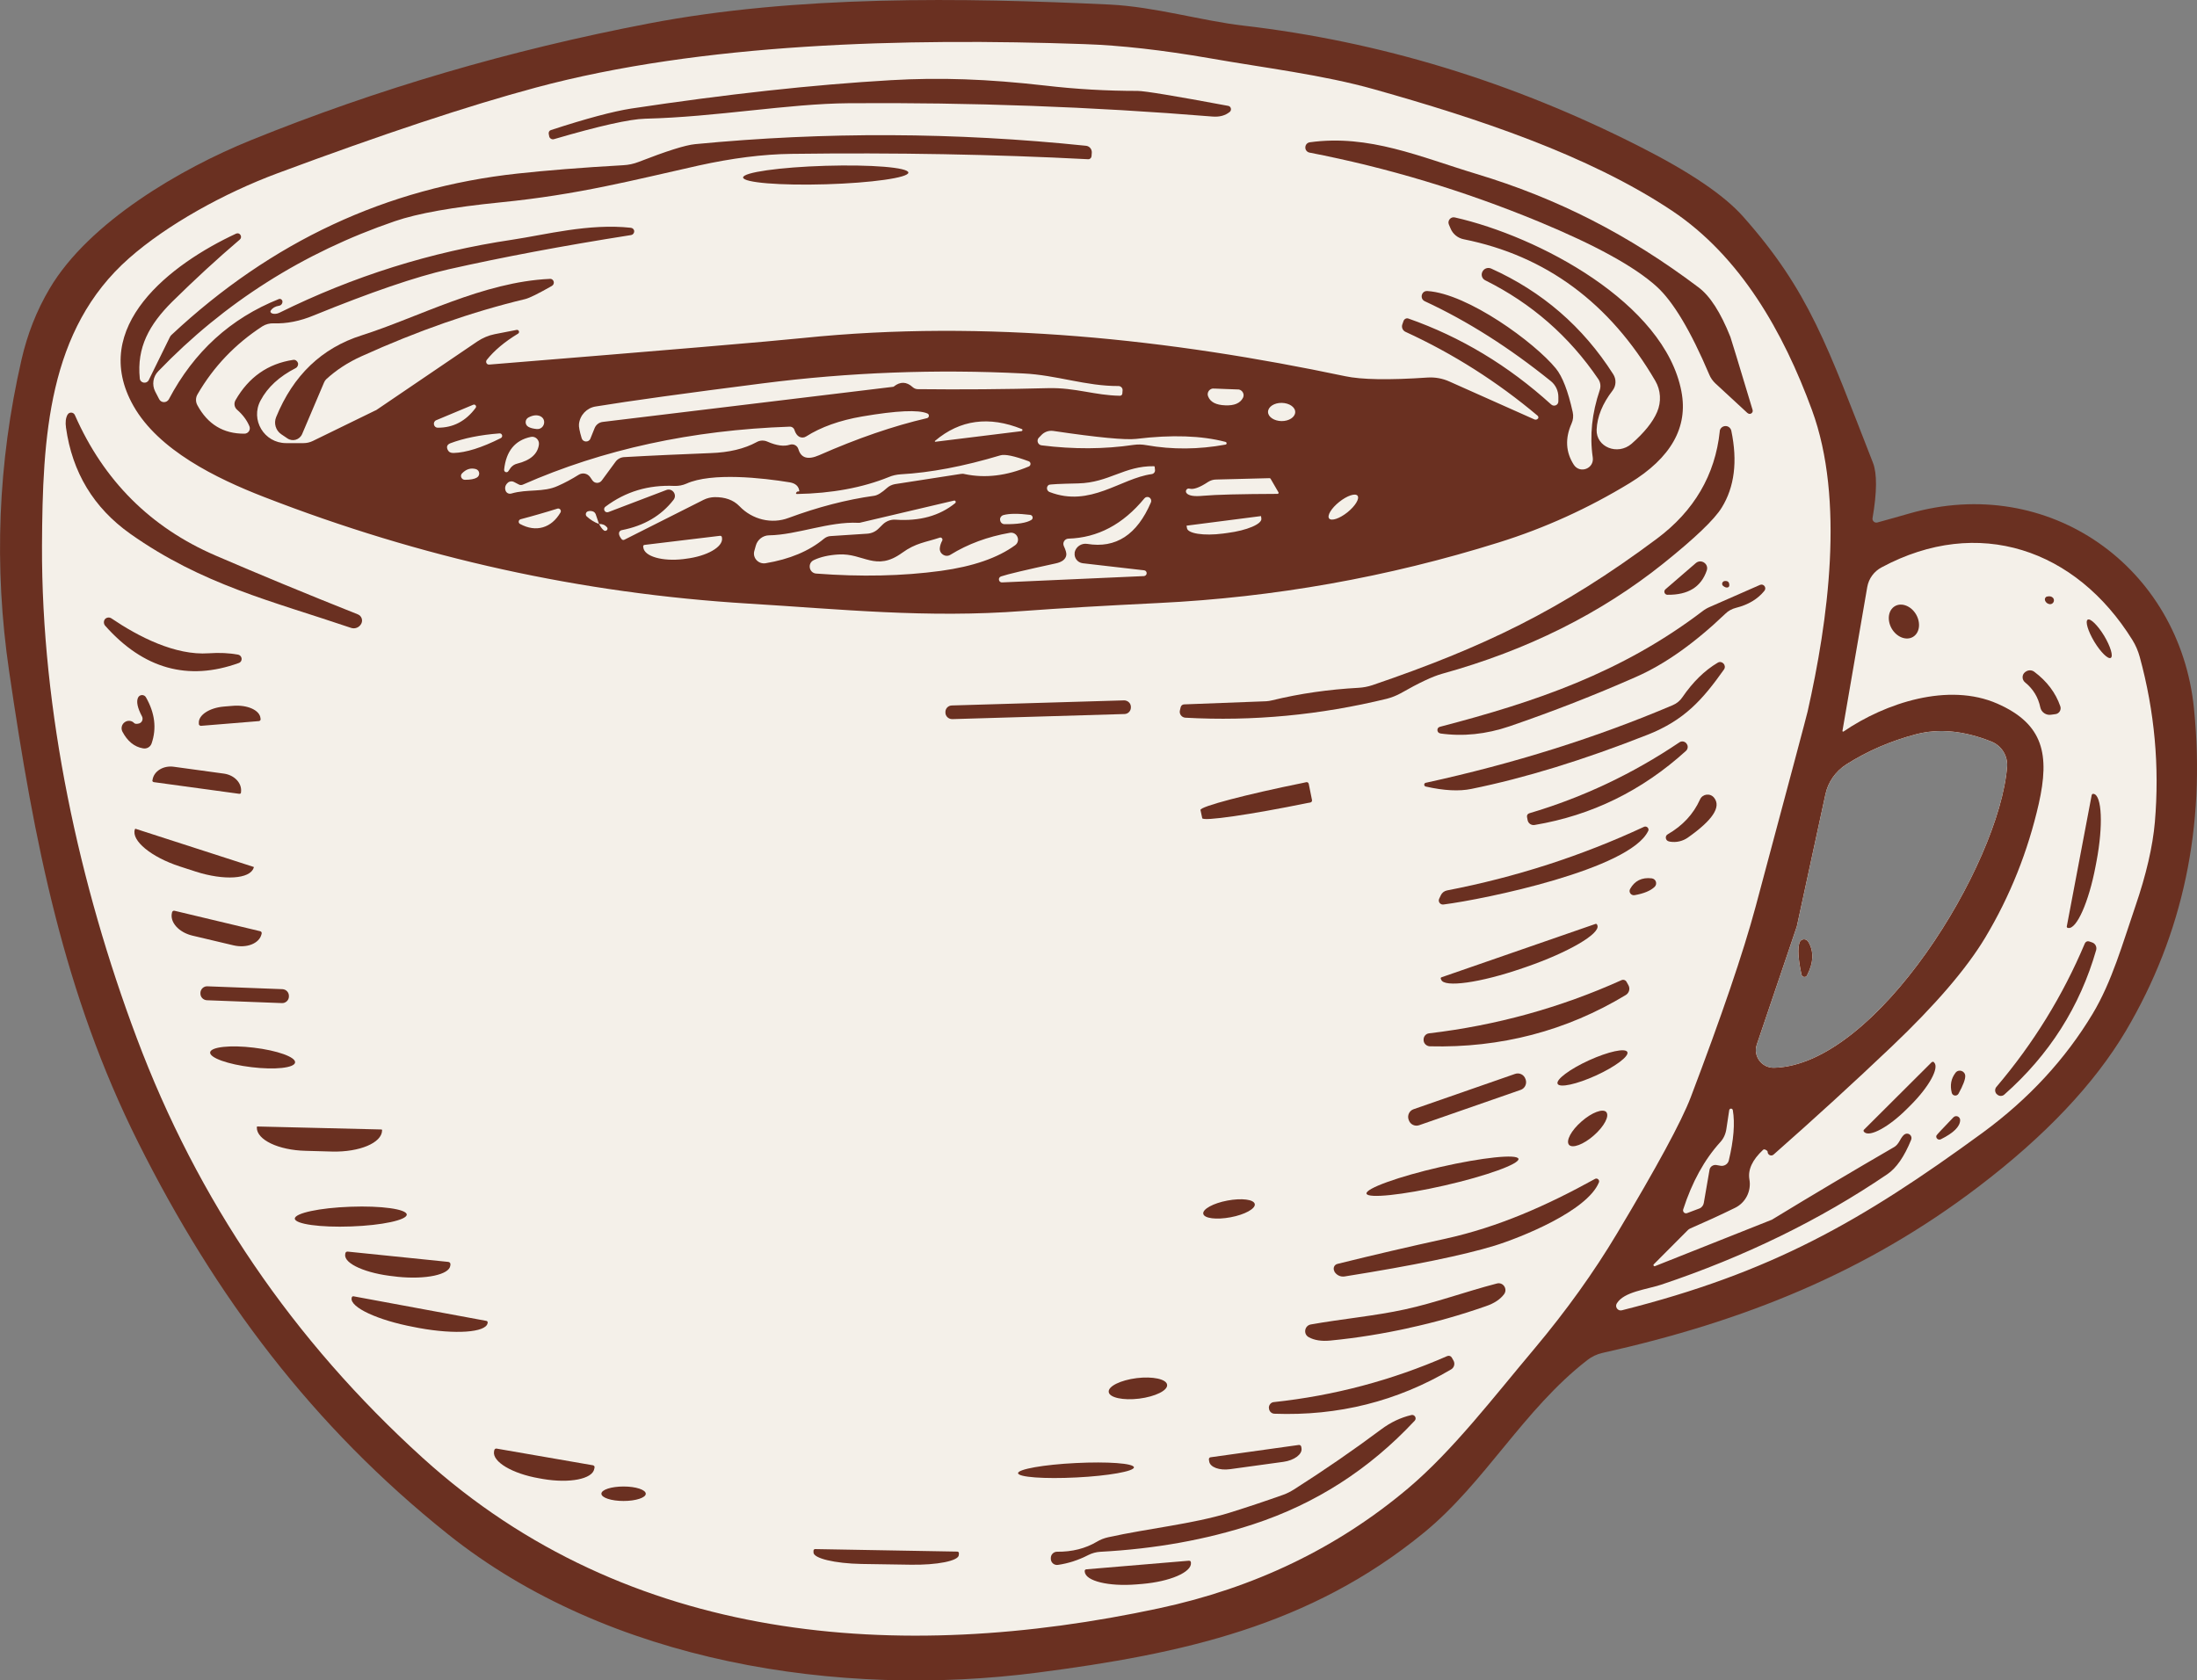 <?xml version="1.0" encoding="UTF-8"?>
<svg xmlns="http://www.w3.org/2000/svg" viewBox="0 0 323.27 247.3">
  <rect x="0" y="0" width="323.27" height="247.3" fill="#808080" stroke="none"/>
  <defs>
    <style>
      .cls-1 {
        fill: #f4f0e9;
      }

      .cls-2 {
        fill: #6a3021;
      }
    </style>
  </defs>
  <g id="Layer_2" data-name="Layer 2">
    <path class="cls-1" d="M266.06,138.58c.86,1.42.8,3.07-.17,4.96-.18.36-.71.29-.81-.11-.49-2.26-.58-3.84-.29-4.72.2-.57.95-.64,1.27-.13Z"/>
    <path class="cls-1" d="M320.3,110.16c-.68-6.26-1.91-17.65-11.17-25.46-7.7-6.5-19.44-9.24-28.98-6.57-5.45,1.52-6.53,4.26-7.62,3-1.22-1.41,1.92-5.54,1.69-9.44-.66-11.49-15.78-42.38-42.53-51.01C186.71,6.17,146.27-5.04,94.63,6.17,31.48,19.89,15.43,35.63,12.01,40.8c-9.96,15.05-9.04,31.06-7.86,51.65,1.22,21.28,4.22,73.59,46.64,113.47,10.34,9.72,40.4,37.96,85.89,38.01,31.62.04,70.29-13.55,79.2-30.75,1.36-2.62,5.7-12.39,15.81-17.18,4.24-2.01,7.82-2.34,10.06-2.62,16.11-1.99,30.03-9.44,36.18-12.72,19.01-10.17,29.22-26.58,32.8-33.04,4.21-7.6,11.4-20.6,9.57-37.46ZM293.01,109.13c1.51.6,2.44,2.09,2.32,3.71-1.12,14.38-19.22,43.98-34.32,44.3-1.8.03-3.1-1.73-2.51-3.44l5.81-17.15c.02-.08.06-.15.08-.24l4.2-19.4c.38-1.82,1.5-3.41,3.08-4.42,3.12-1.98,6.53-3.45,10.24-4.43,3.4-.89,7.1-.53,11.1,1.07Z"/>
    <path class="cls-1" d="M266.06,138.58c.86,1.42.8,3.07-.17,4.96-.18.36-.71.29-.81-.11-.49-2.26-.58-3.84-.29-4.72.2-.57.95-.64,1.27-.13Z"/>
    <path class="cls-1" d="M296.35,108.56c-1.95-2.82-6.17-3.18-8.23-3.36-.96-.08-2.41-.12-11.27,2.38-6.58,1.86-8.27,2.58-9.56,4.34-1.14,1.55-1.3,2.98-1.65,4.91-1.06,5.91-1.65,4.29-4.19,14.24-3.05,11.93-1.41,11.14-3.56,16.03-2.13,4.84-4.37,7.01-3.43,10.04.71,2.28,2.95,4.17,5.3,4.68,2.24.48,4.86-.24,13.1-7.26,5.84-4.98,8.77-7.47,11.4-10.78,5.43-6.82,7.31-12.49,11.08-23.85,2.11-6.37,2.51-9.2,1.01-11.37ZM261.01,157.14c-1.8.03-3.1-1.73-2.51-3.44l5.81-17.15c.02-.08.06-.15.08-.24l4.2-19.4c.38-1.82,1.5-3.41,3.08-4.42,3.12-1.98,6.53-3.45,10.24-4.43,3.4-.89,7.1-.53,11.1,1.07,1.51.6,2.44,2.09,2.32,3.71-1.12,14.38-19.22,43.98-34.32,44.3Z"/>
  </g>
  <g id="Layer_1" data-name="Layer 1">
    <g>
      <path class="cls-2" d="M322.83,104.3c-2.09-20.88-21.37-34.64-41.93-28.72-1.48.42-3.03.87-4.66,1.31-.4.11-.79-.24-.71-.65.66-3.83.67-6.55.07-8.11-6.74-17.23-9.38-25.29-19.1-36.24-2.81-3.18-7.93-6.63-15.33-10.37-18.73-9.51-38.15-15.42-58.23-17.75-6.03-.69-12.99-2.77-19.67-3.1-21.67-1.02-46.02-1.39-67.83,2.79-20.42,3.91-39.95,9.64-58.54,17.18-10.27,4.16-23.8,12.04-29.58,21.8-1.93,3.25-3.3,6.75-4.16,10.52-3.47,15.14-4.08,30.4-1.82,45.8,3.69,25.25,8.06,47.51,19.01,69.4,11.34,22.65,25.66,41.72,45.55,57.61,23.71,18.96,57.64,24.17,86.84,20.37,21.1-2.74,39.98-6.81,56.81-20.61,8.96-7.34,14.65-18.13,24.02-25.38.65-.51,1.4-.86,2.19-1.04,20.81-4.63,38.81-11.86,55.36-24.47,9.86-7.5,17.07-15.16,21.68-22.92,8.42-14.26,11.76-30.06,10.03-47.42ZM291.75,166.68c-17.97,13.14-31.13,20.61-53.11,26.15-.59.15-1.07-.51-.73-1.03,1.06-1.71,4.33-2.02,6.55-2.75,12.27-4.11,23.36-9.53,33.23-16.24,1.34-.9,2.51-2.59,3.52-5.07.22-.55-.31-1.08-.86-.86-.24.09-.53.44-.84,1.03-.24.42-.5.73-.81.9-5.98,3.47-11.95,7.01-17.87,10.62-.08.06-.15.09-.22.11l-17.09,6.79c-.16.08-.31-.14-.18-.27l5.03-5.05c.09-.09.2-.16.33-.22,2.16-.94,4.36-1.94,6.58-3.03,1.56-.75,2.44-2.47,2.13-4.2-.24-1.41.42-2.86,2.02-4.35.07-.07.2-.07.29-.04.26.13.39.24.37.33,0,.46.53.72.88.41,6-5.29,11.78-10.57,17.34-15.86,6.45-6.13,11.05-11.49,13.8-16.07,3.66-6.11,6.28-12.68,7.88-19.71,1.61-7.16.75-11.71-6.1-14.72-7.19-3.16-16.46-.11-22.64,4.11-.07.04-.15-.02-.15-.09l3.65-21.18c.22-1.25,1-2.31,2.12-2.9,14.22-7.63,28.59-2.68,36.9,10.7.48.77.84,1.62,1.08,2.5,2.19,8.02,2.92,16.13,2.22,24.31-.31,3.54-1.26,7.69-2.88,12.41-1.87,5.45-3.43,11.04-6.26,15.76-4.05,6.74-9.45,12.57-16.18,17.51ZM170.52,236.69c-38.26,8.2-78.05,5.28-108.29-22.11-19.12-17.33-33.16-37.94-42.12-61.85-8.44-22.46-14.02-48.08-13.93-72.43.08-16,.88-31.79,12.81-42.3,5.6-4.94,13.99-9.58,21.84-12.5,15.42-5.74,28.08-9.94,38.01-12.61,24.4-6.56,54.35-7.32,80.65-6.4,5.41.18,11.56.88,18.44,2.07,8.22,1.45,16.65,2.43,24.37,4.61,14.89,4.2,31.33,9.58,43.72,17.84,10.07,6.73,16.37,17.82,20.59,29.32,4.88,13.27,2.35,31.14-.63,44.36-.13.6-2.68,10.16-7.65,28.72-1.83,6.81-5.03,16.16-9.56,28.09-1.36,3.55-4.97,10.22-10.85,20.04-3.41,5.71-7.45,11.34-12.11,16.9-6,7.12-12.02,15.02-18.62,20.59-10.39,8.76-22.61,14.65-36.67,17.66ZM268.59,116.91c.38-1.82,1.5-3.41,3.08-4.42,3.12-1.98,6.53-3.45,10.24-4.43,3.4-.89,7.1-.53,11.1,1.07,1.51.6,2.44,2.09,2.32,3.71-1.12,14.38-19.22,43.98-34.32,44.3-1.8.03-3.1-1.73-2.51-3.44l5.81-17.15c.02-.08.06-.15.08-.24l4.2-19.4ZM254.44,163.38c.02-.13.13-.23.26-.23.14,0,.25.1.27.23.33,1.92.13,4.4-.59,7.39-.12.53-.66.88-1.21.79l-.62-.11c-.48-.07-.94.24-1.01.72l-.84,4.86c-.06.37-.32.7-.66.82l-1.8.68c-.35.13-.68-.2-.57-.55,1.3-4.02,3.12-7.32,5.43-9.87.5-.53.81-1.21.92-1.95l.42-2.78Z"/>
      <path class="cls-2" d="M180.94,16.47c-.64.53-1.49.77-2.55.68-17.78-1.45-35.62-2.09-53.48-1.96-9.05.07-19.42,2.02-29.99,2.28-2.26.06-6.72,1.05-13.41,3.01-.31.09-.64-.11-.7-.42l-.07-.37c-.04-.24.09-.48.33-.55,5.23-1.71,9.16-2.75,11.78-3.16,13.97-2.11,26.7-3.51,38.23-4.18,7.27-.42,14.17-.18,22.68.79,4.53.53,9.07.79,13.64.79,1.01,0,5.45.73,13.32,2.2.42.07.55.62.22.9h0Z"/>
      <path class="cls-2" d="M247.41,57.62c-2.48-13.05-21.08-22.85-33.34-25.62-.61-.15-1.12.48-.88,1.04l.25.59c.33.81,1.07,1.41,1.93,1.58,12.09,2.42,21.49,9.36,28.19,20.83.82,1.39.91,3.1.27,4.59-.64,1.5-1.91,3.06-3.76,4.68-2.05,1.76-5.23.49-5.14-2.08.08-1.91.86-3.83,2.35-5.76.53-.7.57-1.65.09-2.4-4.46-7-10.46-12.17-17.96-15.55-.5-.22-1.07,0-1.29.48l-.02.04c-.2.46-.01.99.44,1.21,6.81,3.39,12.36,8.24,16.63,14.53.33.48.4,1.08.22,1.63-1.15,3.4-1.5,6.7-1.03,9.91.24,1.64-1.89,2.45-2.79,1.07-1.19-1.85-1.3-3.87-.33-6.06.24-.53.3-1.12.17-1.69-.68-3.08-1.51-5.23-2.48-6.42-3.1-3.8-12.94-11.01-18.9-11.39-.88-.06-1.17,1.13-.39,1.5,6.26,2.9,12.45,6.83,18.58,11.78.67.55,1.08,1.4,1.08,2.3v.66c0,.55-.64.82-1.05.46-6.31-5.73-13.32-9.95-21.01-12.65-.29-.11-.61.06-.72.35l-.18.51c-.15.44.06.92.48,1.1,7.03,3.23,13.5,7.35,19.43,12.34.11.11.15.27.06.42h-.02c-.11.15-.33.2-.5.13l-12.51-5.58c-1.01-.46-2.13-.66-3.23-.59-5.71.39-9.75.31-12.13-.2-25.66-5.41-52.84-8.39-79.74-5.62-4.81.5-20.2,1.8-46.19,3.91-.37.04-.59-.38-.37-.68,1.09-1.37,2.61-2.66,4.61-3.87.29-.18.11-.62-.22-.55l-3.23.63c-.9.18-1.76.55-2.53,1.06l-14.83,10.07c-.05.04-.13.08-.22.11l-9.18,4.48c-.42.2-.88.31-1.35.31h-2.57c-3.23,0-5.29-3.43-3.76-6.27,1.04-1.97,2.77-3.54,5.17-4.77.28-.15.42-.48.33-.77-.11-.3-.4-.5-.71-.44-3.71.56-6.54,2.55-8.48,5.94-.26.46-.17,1.05.24,1.4.82.71,1.43,1.52,1.81,2.42.22.51-.16,1.1-.73,1.1-3.1.02-5.4-1.38-6.92-4.18-.28-.5-.28-1.12.02-1.62,2.37-4.09,5.56-7.41,9.54-10,.5-.31,1.07-.46,1.65-.44,1.89.07,3.87-.31,5.95-1.18,8.37-3.41,14.97-5.67,19.8-6.77,7.8-1.76,16.74-3.45,26.85-5.04.27-.04.46-.28.46-.55s-.21-.48-.48-.52c-6.19-.68-12.59,1.03-17.49,1.76-11.95,1.78-23.34,5.36-34.23,10.74-.69.35-1.57.11-1.26-.35.24-.35.64-.59,1.21-.68.33-.05.55-.38.48-.71-.06-.22-.3-.35-.5-.28-7.12,2.84-12.51,7.76-16.2,14.75-.31.57-1.14.57-1.43-.01l-.59-1.14c-.5-.99-.31-2.19.46-2.97,9.74-10.12,21.34-17.47,34.81-22.08,3.38-1.16,8.55-2.07,15.52-2.77,11.51-1.14,19.44-3.25,29.17-5.42,4.89-1.08,9.46-1.67,13.68-1.72,15.29-.2,29.84.07,43.64.79.26.02.48-.19.5-.44l.04-.53c.03-.52-.35-.96-.85-1.01-19.25-2-38.41-2.08-57.51-.24-1.47.14-4.24,1.03-8.33,2.62-.72.28-1.47.44-2.24.48-6.17.35-11.36.77-15.58,1.23-19.25,2.09-36.21,10-50.89,23.73-.11.09-.2.22-.26.35l-3.1,6.31c-.31.62-1.25.46-1.32-.24-.46-4.57,1.38-7.91,4.77-11.29,3.29-3.24,6.59-6.29,9.95-9.15.2-.17.24-.46.09-.68-.13-.22-.4-.3-.64-.19-9.6,4.46-21.73,13.69-15.09,25.37,3.69,6.49,12.13,10.64,19.22,13.39,23.05,8.96,46.66,14.19,71.33,15.69,13.45.81,26.15,2.17,40.41,1.08,5.34-.4,11.96-.78,19.87-1.17,17.03-.83,33.73-3.8,50.08-8.92,6.76-2.11,13.16-5.03,19.24-8.73,6.07-3.71,8.62-8.21,7.61-13.47ZM178.43,57.18s.7.01,1.94.07c1.25.04,1.89.07,1.93.07.55.13.85.72.59,1.23-.41.79-1.27,1.16-2.61,1.1-1.34-.05-2.18-.47-2.51-1.3-.22-.51.11-1.08.66-1.17ZM87.65,59.82c5.08-.83,13.26-1.96,24.55-3.4,12.75-1.63,25.54-2.11,38.37-1.46,4.9.23,9.18,1.87,14,1.85.35,0,.63.29.61.62l-.04.5c-.02.18-.16.31-.35.31-3.67-.05-6.55-1.21-10.53-1.12-6.4.17-12.81.22-19.21.15-.28,0-.55-.11-.76-.3-.9-.82-1.83-.84-2.77-.09-.02.02-.05.04-.07.04l-42.76,5.17c-.53.06-.99.41-1.19.9l-.63,1.56c-.23.59-1.1.55-1.28-.05-.31-1.03-.44-1.73-.4-2.08.14-1.33,1.15-2.4,2.46-2.6ZM151.75,76.52c-.72.44-2.04.64-3.93.62-.35,0-.62-.25-.66-.6-.06-.33.16-.65.49-.74.88-.24,2.19-.24,3.93-.03.39.05.5.55.17.75ZM150.3,63.45l-12.65,1.56c-.09.02-.13-.09-.07-.13,3.69-3.12,7.95-3.68,12.77-1.74.17.07.11.29-.05.31ZM77.79,61.42c.64-.33,1.21-.39,1.71-.17,1.01.48.58,1.98-.52,1.89-.53-.05-.95-.16-1.24-.33-.55-.31-.52-1.12.05-1.39ZM64.19,61.84l5.45-2.28c.28-.11.53.22.35.46-1.45,1.96-3.32,2.94-5.58,2.92-.62,0-.79-.86-.22-1.1ZM70.17,70.28c-.36.22-.95.33-1.76.33-.51,0-.77-.61-.42-.95.61-.63,1.29-.83,2.02-.63.59.17.68.94.16,1.25ZM73.68,64.48c-2.81,1.41-5.12,2.13-6.92,2.18-.44.02-.73-.14-.88-.45-.22-.46-.09-.79.39-.98,1.94-.73,4.35-1.23,7.23-1.45.4-.03.55.52.18.7ZM74.18,69.1c.29-2.71,1.59-4.31,3.92-4.8.66-.15,1.27.42,1.2,1.1-.17,1.39-1.23,2.35-3.23,2.84-.37.09-.68.3-.92.59-.04.04-.15.2-.35.51-.2.3-.66.13-.62-.24ZM82.47,75.42c-.68,1.15-1.54,1.87-2.59,2.18-1.04.3-2.16.15-3.34-.48-.33-.16-.27-.62.08-.71.93-.24,1.83-.5,2.71-.75.86-.24,1.76-.52,2.7-.81.33-.09.62.26.44.57ZM85.13,69.88c-.99.62-2,1.17-3.05,1.63-2.16.99-4.45.42-6.84,1.12-.37.11-.75-.09-.86-.46-.13-.42-.02-.79.31-1.1.24-.24.6-.3.92-.15l.75.39c.16.09.38.09.55.02,11.8-5.2,24.9-8.04,39.27-8.54.33-.02.63.19.72.5.16.49.4.82.71.99.31.16.7.15.99-.04,2.19-1.39,4.94-2.38,8.26-2.95,5.09-.87,8.28-1.01,9.6-.44.33.14.27.62-.07.69-4.92,1.14-10.21,2.96-15.86,5.45-1.65.72-2.66.43-3.05-.88-.16-.55-.73-.84-1.28-.66-.84.28-1.95.13-3.29-.46-.51-.23-1.11-.2-1.59.08-1.78.97-4.04,1.52-6.77,1.61-4.24.17-8.46.35-12.68.59-.52.02-1,.27-1.31.7l-2.02,2.75c-.34.46-1.04.46-1.37-.02l-.33-.48c-.39-.56-1.14-.71-1.71-.34ZM89.3,78.02c-.13.13-.32.13-.44.04-.22-.16-.46-.48-.72-.95-.68-.24-1.28-.63-1.82-1.12-.23-.24-.12-.65.19-.74.22-.07.46-.07.69,0,.21.06.37.22.45.42l.49,1.44c.5-.02.88.14,1.18.49.11.13.09.31-.02.42ZM100.91,82.23l-.36.05c-3.11.37-5.75-.4-5.89-1.71l-.02-.12c-.02-.13.07-.26.2-.26l11.12-1.34c.13,0,.26.09.26.22l.02.13c.16,1.3-2.23,2.66-5.33,3.03ZM108.79,74.48c-.87-.9-2.1-1.34-3.67-1.32-.55.02-1.09.15-1.58.39l-11.69,5.89c-.13.07-.3.01-.39-.1-.27-.34-.4-.64-.38-.88.02-.22.18-.4.4-.44,3.29-.64,5.82-2.13,7.63-4.47.57-.74-.18-1.77-1.06-1.44l-8.53,3.25c-.22.08-.46,0-.57-.2-.11-.2-.06-.46.13-.59,2.99-2.24,6.33-3.23,10.16-3.06.61.02,1.2-.09,1.75-.33,3.72-1.69,11.25-.85,15.25-.19.82.15,1.28.57,1.37,1.25,0,.06-.05.11-.11.09-.16-.03-.27.04-.36.21-.04.07.01.16.11.16,5.15-.09,9.65-.93,13.52-2.49.55-.24,1.16-.37,1.78-.41,4.31-.24,9.19-1.15,14.65-2.79.67-.2,2.05.09,4.16.87.35.12.37.62.02.77-3.25,1.37-6.41,1.76-9.43,1.12-.21-.06-.41-.06-.61-.02l-9.67,1.5c-.42.08-.81.26-1.12.53-.79.72-1.43,1.11-1.91,1.18-4.11.57-8.31,1.67-12.61,3.26-2.47.94-5.34.26-7.24-1.74ZM110.99,81.09l.22-.79c.24-.88,1.04-1.51,1.96-1.52,4.09-.06,8.81-2.06,13.12-1.84.13.02.24,0,.35-.04l13.73-3.23c.22-.05.35.22.18.37-2.29,1.87-5.23,2.68-8.77,2.44-.72-.05-1.41.22-1.91.72l-.59.58c-.44.45-1.04.72-1.68.76l-5.36.35c-.37.01-.72.16-1.01.4-2.19,1.82-5.05,3.01-8.59,3.6-1.05.16-1.93-.79-1.65-1.8ZM138.46,84.01c-5.67.77-11.78.9-18.35.4-1.07-.07-1.34-1.52-.37-1.98.96-.46,2.17-.74,3.62-.83,3.69-.24,5.48,2.59,9.39-.25,2-1.45,3.42-1.53,5.53-2.23.25-.09.49.21.36.44-.2.37-.31.72-.35,1.07-.11.86.83,1.47,1.56,1.01,2.56-1.58,5.47-2.66,8.74-3.23,1.06-.18,1.65,1.17.79,1.82-2.59,1.89-6.22,3.13-10.92,3.78ZM169.35,73.93c-2.04,4.77-5.16,6.81-9.38,6.11-.85-.13-1.65.41-1.84,1.23v.08c-.11.75.42,1.44,1.18,1.54l9.04,1.04c.22.02.39.22.37.44,0,.22-.18.39-.4.41l-20.87.93c-.22.02-.42-.14-.46-.36-.05-.22.08-.44.3-.52,1.04-.35,3.7-.97,8.02-1.91.97-.2,1.5-.62,1.59-1.24.04-.28-.09-.72-.36-1.31-.24-.49.11-1.08.66-1.1,4.31-.13,8.03-2.09,11.19-5.93.18-.22.5-.27.73-.12.24.14.34.45.23.71ZM169.47,69.77c-4.62.64-9.04,4.95-15.03,2.64-.45-.17-.53-.79-.12-1.05.14-.09,1.57-.16,4.33-.22,4.55-.11,6.75-2.59,11.15-2.53.04,0,.08.04.1.07l.05.48c.04.29-.18.57-.48.61ZM168.67,65.51c-.61-.11-1.23-.13-1.86-.04-4.33.64-8.84.66-13.54.07-.53-.05-.79-.69-.44-1.1l.35-.36c.46-.52,1.14-.76,1.81-.66,6.54.97,10.59,1.35,12.19,1.17,5.25-.64,9.63-.48,13.14.44.22.06.22.37,0,.4-3.93.72-7.8.76-11.65.08ZM180.63,78.43l-.66.09c-2.84.37-5.23,0-5.32-.81l-.06-.35,10.96-1.41.05.37c.1.8-2.12,1.74-4.97,2.11ZM187.99,72.68c-5.4.02-9.05.11-10.96.28-1.32.13-2.12,0-2.44-.39-.25-.31.04-.77.43-.66.58.17,1.5-.16,2.75-.99.35-.22.75-.35,1.17-.35l7.86-.2c.07,0,.13.04.16.09l1.16,2c.05.09-.02.22-.13.22ZM188.56,61.97c-1.1-.02-2-.63-1.98-1.37.02-.74.91-1.33,2.02-1.31,1.1.02,2,.62,1.98,1.37-.02.74-.92,1.32-2.02,1.31ZM198.27,75.39c-1.16.93-2.37,1.33-2.7.91-.33-.42.33-1.51,1.48-2.43,1.16-.93,2.37-1.33,2.7-.92.33.43-.33,1.51-1.48,2.44Z"/>
      <path class="cls-2" d="M257.13,60.79l-4.73-4.37c-.39-.37-.7-.81-.9-1.3-2.73-6.44-5.32-10.77-7.76-12.97-3.23-2.92-9.01-6.09-17.34-9.54-11.01-4.55-22.24-7.93-33.71-10.15-.37-.07-.64-.4-.62-.77,0-.39.29-.7.66-.75,8.72-1.21,16.3,2.18,24.46,4.64,12.04,3.63,22.44,8.96,32.72,16.7,1.71,1.27,3.27,3.71,4.7,7.3.11.28,1.19,3.85,3.27,10.75.13.44-.4.77-.73.46h0Z"/>
      <path class="cls-2" d="M133.66,25.4c.02.75-5.41,1.52-12.12,1.72-6.72.2-12.17-.24-12.2-1-.02-.75,5.41-1.52,12.12-1.72,6.72-.2,12.17.24,12.2,1h0Z"/>
      <path class="cls-2" d="M80.91,41.03c.59-.02.81.75.29,1.05-2,1.14-3.3,1.78-3.91,1.93-7.8,1.87-15.84,4.68-24.1,8.42-2,.9-3.73,2.04-5.19,3.38-.13.13-.24.29-.31.46l-3.23,7.6c-.37.86-1.41,1.17-2.18.64l-.9-.61c-.81-.55-1.12-1.6-.75-2.51,2.51-6.15,6.7-10.17,12.59-12.04,8.31-2.64,17.86-7.87,27.69-8.31h0Z"/>
      <path class="cls-2" d="M9.94,61.03c.24-.44.88-.4,1.08.06,4.24,9.65,11.14,16.53,20.66,20.65,6.26,2.7,13.25,5.6,20.99,8.68.53.22.75.84.5,1.34l-.02.04c-.28.53-.9.79-1.47.61-11.65-3.95-21.89-6.35-32.52-13.86-5.38-3.82-8.53-9.03-9.45-15.62-.11-.79-.04-1.41.22-1.89h0Z"/>
      <path class="cls-2" d="M253.04,63.47c.04-.42.39-.75.83-.77.42-.02.79.28.88.7.94,4.51.46,8.28-1.41,11.3-1.08,1.76-3.96,4.51-8.64,8.26-9.16,7.32-20,12.74-32.52,16.2-1.34.37-3.38,1.32-6.07,2.86-.64.35-1.32.62-2.04.81-9.84,2.4-19.73,3.34-29.66,2.79-.55-.04-.94-.57-.79-1.1l.11-.46c.07-.24.26-.39.5-.4l12.08-.46c.28-.02.57-.06.84-.13,4.13-1.01,8.37-1.61,12.75-1.85.7-.04,1.38-.17,2.04-.39,16.24-5.54,27.73-11.01,41.84-21.54,5.49-4.09,8.59-9.38,9.27-15.82h0Z"/>
      <path class="cls-2" d="M245.35,87.53c-.42,0-.62-.53-.29-.81l4.46-3.85c.79-.68,1.96.13,1.61,1.1-.83,2.42-2.75,3.6-5.78,3.56h0Z"/>
      <path class="cls-2" d="M254.27,86.43c-.2.09-.44.02-.72-.2-.28-.22-.15-.66.2-.72.5-.06.73.17.7.68-.02.11-.07.2-.18.24h0Z"/>
      <path class="cls-2" d="M211.93,107.93c-.53-.07-.59-.84-.06-.97,13.98-3.65,26.66-7.91,38.61-16.99.33-.26.7-.48,1.08-.64l7.4-3.25c.53-.24,1.03.4.66.86-.97,1.21-2.37,2.06-4.18,2.51-.59.15-1.14.44-1.58.88-4.53,4.33-8.9,7.43-13.14,9.29-6.07,2.68-12.28,5.1-18.61,7.27-3.45,1.17-6.84,1.52-10.18,1.05h0Z"/>
      <path class="cls-2" d="M35.03,96.34c.64.13.72,1.01.11,1.23-7.47,2.7-14.04.86-19.67-5.49-.24-.28-.24-.7-.02-.97.24-.26.64-.31.94-.11,3.96,2.68,9.38,5.49,14.33,5.14,1.56-.11,3.01-.04,4.31.2h0Z"/>
      <path class="cls-2" d="M209.79,115.2c12.99-2.84,25.1-6.64,36.35-11.43.57-.24,1.06-.64,1.41-1.16,1.52-2.22,3.25-3.93,5.19-5.08.64-.39,1.36.39.92,1.01-3.19,4.5-5.84,7.45-11.21,9.58-9.45,3.73-18.11,6.39-25.95,7.98-1.78.37-4.02.26-6.72-.35-.29-.07-.29-.48,0-.55h0Z"/>
      <path class="cls-2" d="M19.74,106.41c.13.13.37.15.72.06.44-.13.64-.62.44-1.03-.68-1.27-.86-2.2-.59-2.77.22-.48.9-.51,1.16-.06,1.32,2.31,1.6,4.57.84,6.79-.18.53-.72.84-1.27.73-1.28-.22-2.29-1.05-3.03-2.46-.24-.48-.11-1.06.33-1.38.42-.31,1.03-.28,1.39.11h0Z"/>
      <path class="cls-2" d="M166.4,104.08c.02.53-.4.99-.94,1l-25.35.75c-.53,0-.99-.41-1-.94v-.07c-.03-.53.4-.99.94-1l25.35-.75c.53,0,.99.41,1,.94v.07h0Z"/>
      <path class="cls-2" d="M29.54,106.81c-.13,0-.26-.11-.28-.24v-.13c-.11-1.19,1.54-2.28,3.69-2.46l1.34-.11c2.15-.17,3.95.66,4.04,1.84l.02.13c0,.15-.11.26-.24.28l-8.57.7h0Z"/>
      <path class="cls-2" d="M248.14,109.4l.02.04c.26.31.22.77-.07,1.05-6.44,5.85-13.87,9.51-22.3,10.92-.48.07-.92-.24-1.01-.7l-.09-.46c-.06-.26.09-.5.35-.57,7.87-2.33,15.23-5.82,22.08-10.44.33-.22.77-.15,1.03.17h0Z"/>
      <path class="cls-2" d="M22.6,115.09c-.11-.02-.2-.13-.18-.24l.02-.05c.17-1.3,1.58-2.18,3.14-1.96l7.38,1.01c1.56.22,2.68,1.43,2.5,2.73v.06c-.02.13-.13.2-.26.18l-12.59-1.72h0Z"/>
      <path class="cls-2" d="M193.05,117.73c.04.17-.07.33-.24.37l-.4.07c-8.46,1.73-15.42,2.73-15.51,2.24l-.26-1.21c-.09-.5,6.7-2.29,15.16-4l.4-.09c.17-.04.33.07.37.24l.48,2.39h0Z"/>
      <path class="cls-2" d="M245.59,123.83c-.53-.09-.66-.79-.2-1.05,2.2-1.27,3.78-2.97,4.75-5.12.37-.84,1.52-.99,2.09-.24,1.05,1.34-.24,3.28-3.87,5.84-.75.53-1.69.75-2.59.61l-.18-.04h0Z"/>
      <path class="cls-2" d="M37.32,127.57s.04.04.04.06l-.04.09c-.53,1.65-4.35,1.89-8.52.55l-2.37-.77c-4.17-1.36-7.12-3.78-6.59-5.43l.04-.07s.02-.04.04-.04l17.4,5.62h0Z"/>
      <path class="cls-2" d="M242.51,122.3c-2.7,5.63-24.06,10.04-30.11,10.81-.48.07-.84-.42-.64-.84l.24-.51c.17-.37.51-.64.92-.72,10.09-1.95,19.75-5.06,28.98-9.36.4-.18.81.24.62.62h0Z"/>
      <path class="cls-2" d="M239.86,130.82c.66-1.19,1.72-1.73,3.17-1.56.62.07.88.81.44,1.25-.59.57-1.58.99-2.97,1.23-.51.07-.9-.46-.64-.92h0Z"/>
      <path class="cls-2" d="M38.28,137.04c.17.04.26.2.22.35l-.02.09c-.33,1.38-2.2,2.11-4.17,1.63l-6.04-1.43c-1.96-.48-3.3-1.96-2.97-3.34l.02-.09c.04-.15.2-.26.35-.22l12.61,3.01h0Z"/>
      <path class="cls-2" d="M234.76,135.97c.11-.04.2.02.24.11l.05.13c.4,1.21-4.28,3.95-10.48,6.09l-.53.18c-6.2,2.15-11.58,2.9-11.98,1.69l-.06-.13c-.04-.09.02-.2.11-.22l22.65-7.85h0Z"/>
      <path class="cls-2" d="M209.47,153.02c-.02-.48.33-.9.81-.95,9.85-1.16,19.29-3.76,28.3-7.82.28-.13.61-.02.75.24l.28.5c.28.5.11,1.12-.37,1.43-8.77,5.3-18.41,7.82-28.87,7.56-.5-.04-.88-.42-.9-.9v-.06h0Z"/>
      <path class="cls-2" d="M42.51,146.67c-.01.54-.49.98-1.03.95l-11.04-.42c-.55-.03-.97-.48-.95-1.03v-.07c.02-.54.49-.98,1.03-.95l11.04.42c.55.03.97.48.95,1.03v.07h0Z"/>
      <path class="cls-2" d="M43.42,156.36c-.1.8-2.97,1.11-6.42.69-3.44-.41-6.18-1.38-6.08-2.18.1-.8,2.97-1.11,6.42-.69,3.44.41,6.18,1.38,6.08,2.18h0Z"/>
      <path class="cls-2" d="M239.45,154.82c.29.61-1.79,2.17-4.62,3.46-2.84,1.29-5.35,1.84-5.64,1.22-.29-.61,1.79-2.17,4.62-3.46,2.84-1.29,5.35-1.84,5.64-1.22h0Z"/>
      <path class="cls-2" d="M224.49,158.87c.21.63-.12,1.31-.73,1.52l-14.94,5.2c-.63.22-1.31-.11-1.52-.73l-.04-.1c-.21-.63.12-1.31.73-1.52l14.94-5.2c.63-.22,1.31.11,1.52.73l.04.1h0Z"/>
      <path class="cls-2" d="M236.35,163.66c.5.58-.32,2.12-1.83,3.44-1.51,1.33-3.15,1.94-3.65,1.38-.5-.58.32-2.12,1.84-3.44,1.51-1.33,3.15-1.94,3.65-1.38h0Z"/>
      <path class="cls-2" d="M56.13,166.22c.06,0,.09.06.09.09v.06c-.04,1.82-3.32,3.19-7.32,3.1l-3.93-.11c-4-.09-7.21-1.63-7.18-3.43v-.06c0-.06.06-.09.09-.09l18.24.44h0Z"/>
      <path class="cls-2" d="M223.43,170.54c.18.74-4.7,2.51-10.87,3.92-6.17,1.41-11.32,1.94-11.49,1.2-.18-.74,4.7-2.51,10.87-3.92,6.17-1.41,11.32-1.94,11.49-1.2h0Z"/>
      <path class="cls-2" d="M235.26,174.02c-1.74,4.22-11.51,8.11-15.34,9.3-4.57,1.39-11.95,2.92-22.08,4.53-.61.09-1.19-.2-1.5-.73v-.04c-.24-.44-.02-.97.46-1.08,5.32-1.32,10.61-2.55,15.82-3.69,7.89-1.73,15.01-4.92,22.06-8.81.33-.2.73.15.59.51h0Z"/>
      <path class="cls-2" d="M184.63,177.2c.12.67-1.46,1.55-3.56,1.94-2.08.39-3.9.17-4.02-.52-.12-.67,1.46-1.55,3.56-1.94,2.08-.39,3.9-.17,4.02.52h0Z"/>
      <path class="cls-2" d="M59.85,178.74c.02.8-3.63,1.59-8.18,1.75-4.55.17-8.26-.35-8.29-1.15-.02-.8,3.63-1.59,8.18-1.75,4.55-.17,8.26.35,8.29,1.15h0Z"/>
      <path class="cls-2" d="M66,185.72c.17.02.29.18.28.35l-.02.18c-.13,1.34-3.62,2.07-7.74,1.65l-.48-.06c-4.15-.42-7.4-1.85-7.25-3.19l.02-.18c.02-.18.17-.29.33-.28l14.86,1.52h0Z"/>
      <path class="cls-2" d="M207.35,195.43c-3.82.84-7.67,1.47-11.58,1.85-1.32.13-2.39-.04-3.21-.5-.83-.46-.61-1.71.33-1.87,4.66-.83,9.45-1.25,13.86-2.22,4.39-.95,8.9-2.61,13.49-3.8.92-.26,1.63.79,1.08,1.56-.55.75-1.45,1.36-2.7,1.78-3.71,1.3-7.47,2.37-11.27,3.19h0Z"/>
      <path class="cls-2" d="M71.58,194.39c.11.02.2.15.18.26l-.02.09c-.26,1.36-4.77,1.67-10.07.7l-.77-.15c-5.3-.99-9.41-2.9-9.16-4.26l.02-.09c.02-.11.15-.2.26-.17l19.56,3.62h0Z"/>
      <path class="cls-2" d="M186.7,207.18c0-.42.31-.81.73-.84,8.88-.95,17.38-3.21,25.51-6.77.26-.11.55-.02.68.22l.26.46c.24.44.09,1.01-.35,1.27-7.95,4.7-16.61,6.88-26.02,6.53-.44-.02-.79-.39-.79-.83l-.02-.04h0Z"/>
      <path class="cls-2" d="M171.73,203.79c.11.84-1.75,1.74-4.11,2.04-2.37.29-4.39-.15-4.48-.98-.11-.84,1.75-1.74,4.11-2.04,2.37-.29,4.39.15,4.48.98h0Z"/>
      <path class="cls-2" d="M207.66,208.24c.5-.11.84.48.5.84-6.7,7.18-14.61,12.24-23.73,15.23-6.97,2.29-14.48,3.63-22.54,4.06-.62.04-1.21.2-1.76.48-1.45.75-2.95,1.23-4.48,1.45-.55.07-1.03-.35-1.03-.9v-.09c-.02-.53.42-.97.95-.95,2.2.02,4.15-.48,5.82-1.47.51-.31,1.08-.53,1.67-.66,5.98-1.32,12.33-1.93,17.82-3.6,2.66-.83,5.29-1.71,7.91-2.64.57-.2,1.1-.48,1.6-.79,4.42-2.81,8.7-5.76,12.86-8.86,1.38-1.03,2.84-1.72,4.4-2.09h0Z"/>
      <path class="cls-2" d="M191.14,212.65c.15-.02.29.09.33.26l.04.26c.11.86-1.08,1.74-2.66,1.96l-7.85,1.08c-1.58.22-2.97-.29-3.08-1.16l-.04-.26c-.02-.17.09-.31.24-.33l13.03-1.82h0Z"/>
      <path class="cls-2" d="M87.26,215.64c.15.04.26.17.22.33l-.04.2c-.26,1.49-3.62,2.15-7.52,1.49l-.62-.11c-3.91-.68-6.86-2.42-6.61-3.93l.04-.2c.04-.17.18-.26.33-.24l14.2,2.46h0Z"/>
      <path class="cls-2" d="M166.85,215.94c.03.58-3.77,1.26-8.47,1.49-4.71.24-8.55-.04-8.58-.63-.03-.58,3.77-1.26,8.47-1.49,4.71-.24,8.55.04,8.58.63h0Z"/>
      <path class="cls-2" d="M95.02,219.83c0,.58-1.47,1.06-3.27,1.06s-3.26-.48-3.26-1.07,1.47-1.06,3.27-1.06,3.26.48,3.26,1.07h0Z"/>
      <path class="cls-2" d="M140.86,228.34c.13,0,.24.11.24.24l-.02.26c0,.86-3.19,1.5-7.12,1.43l-7.19-.11c-3.93-.07-7.08-.83-7.07-1.69v-.26c0-.13.11-.24.24-.24l20.92.37h0Z"/>
      <path class="cls-2" d="M174.96,229.69c.13-.02.26.07.26.2l.02.11c.11,1.38-3.1,2.75-7.18,3.1l-.86.07c-4.07.33-7.47-.5-7.58-1.85l-.02-.11c0-.13.09-.24.22-.26l15.14-1.27h0Z"/>
      <path class="cls-2" d="M302.09,87.99c.33.39,0,.99-.51.92-.35-.06-.57-.26-.68-.57-.07-.24.07-.5.31-.55.39-.09.68-.02.88.2h0Z"/>
      <path class="cls-2" d="M281.46,93.74c-.99.57-2.38.02-3.11-1.23-.72-1.26-.52-2.73.48-3.31.99-.57,2.38-.02,3.11,1.23.72,1.26.52,2.73-.48,3.31h0Z"/>
      <path class="cls-2" d="M310.58,96.82c-.39.23-1.48-.83-2.42-2.38-.93-1.56-1.37-3.01-.97-3.25.39-.23,1.48.83,2.42,2.38.93,1.56,1.37,3.01.97,3.25h0Z"/>
      <path class="cls-2" d="M301.82,105.18c-.73.13-1.45-.35-1.6-1.06-.31-1.5-1.06-2.73-2.24-3.69-.5-.4-.5-1.16.02-1.54l.04-.02c.39-.29.9-.29,1.27-.02,1.89,1.41,3.17,3.12,3.85,5.1.17.5-.15,1.05-.68,1.14l-.66.09h0Z"/>
      <path class="cls-2" d="M307.8,116.98c.02-.11.11-.17.22-.15h.05c1.21.24,1.41,4.66.42,9.89l-.15.79c-.99,5.23-2.79,9.29-4.02,9.05h-.06c-.09-.02-.17-.13-.15-.22l3.67-19.36h0Z"/>
      <path class="cls-2" d="M293.8,161.02c-.28-.29-.31-.73-.06-1.05,5.45-6.4,9.78-13.43,13.03-21.14.11-.24.37-.37.62-.29l.44.15c.46.15.72.62.61,1.1-2.39,8.35-6.9,15.45-13.54,21.31-.31.26-.77.24-1.06-.06l-.04-.02h0Z"/>
      <path class="cls-2" d="M284.26,156.31c.09-.07.22-.07.29,0l.05.06c.77.79-.77,3.58-3.45,6.26l-.55.55c-2.68,2.68-5.49,4.2-6.28,3.43l-.06-.06c-.07-.09-.07-.22,0-.29l9.98-9.95h0Z"/>
      <path class="cls-2" d="M287.19,160.84c-.29-1.12-.11-2.11.55-2.97.46-.59,1.39-.28,1.43.46.02.5-.31,1.38-.99,2.62-.24.42-.86.35-.99-.11h0Z"/>
      <path class="cls-2" d="M284.92,167.13c.02-.09.86-.99,2.51-2.7.37-.37.99-.11.99.42-.02.94-.95,1.87-2.84,2.81-.37.18-.77-.15-.66-.53h0Z"/>
      <path class="cls-2" d="M265.89,143.54c-.18.36-.71.29-.81-.11-.49-2.26-.58-3.84-.29-4.72.2-.57.95-.64,1.27-.13.86,1.42.8,3.07-.17,4.96Z"/>
    </g>
  </g>
</svg>